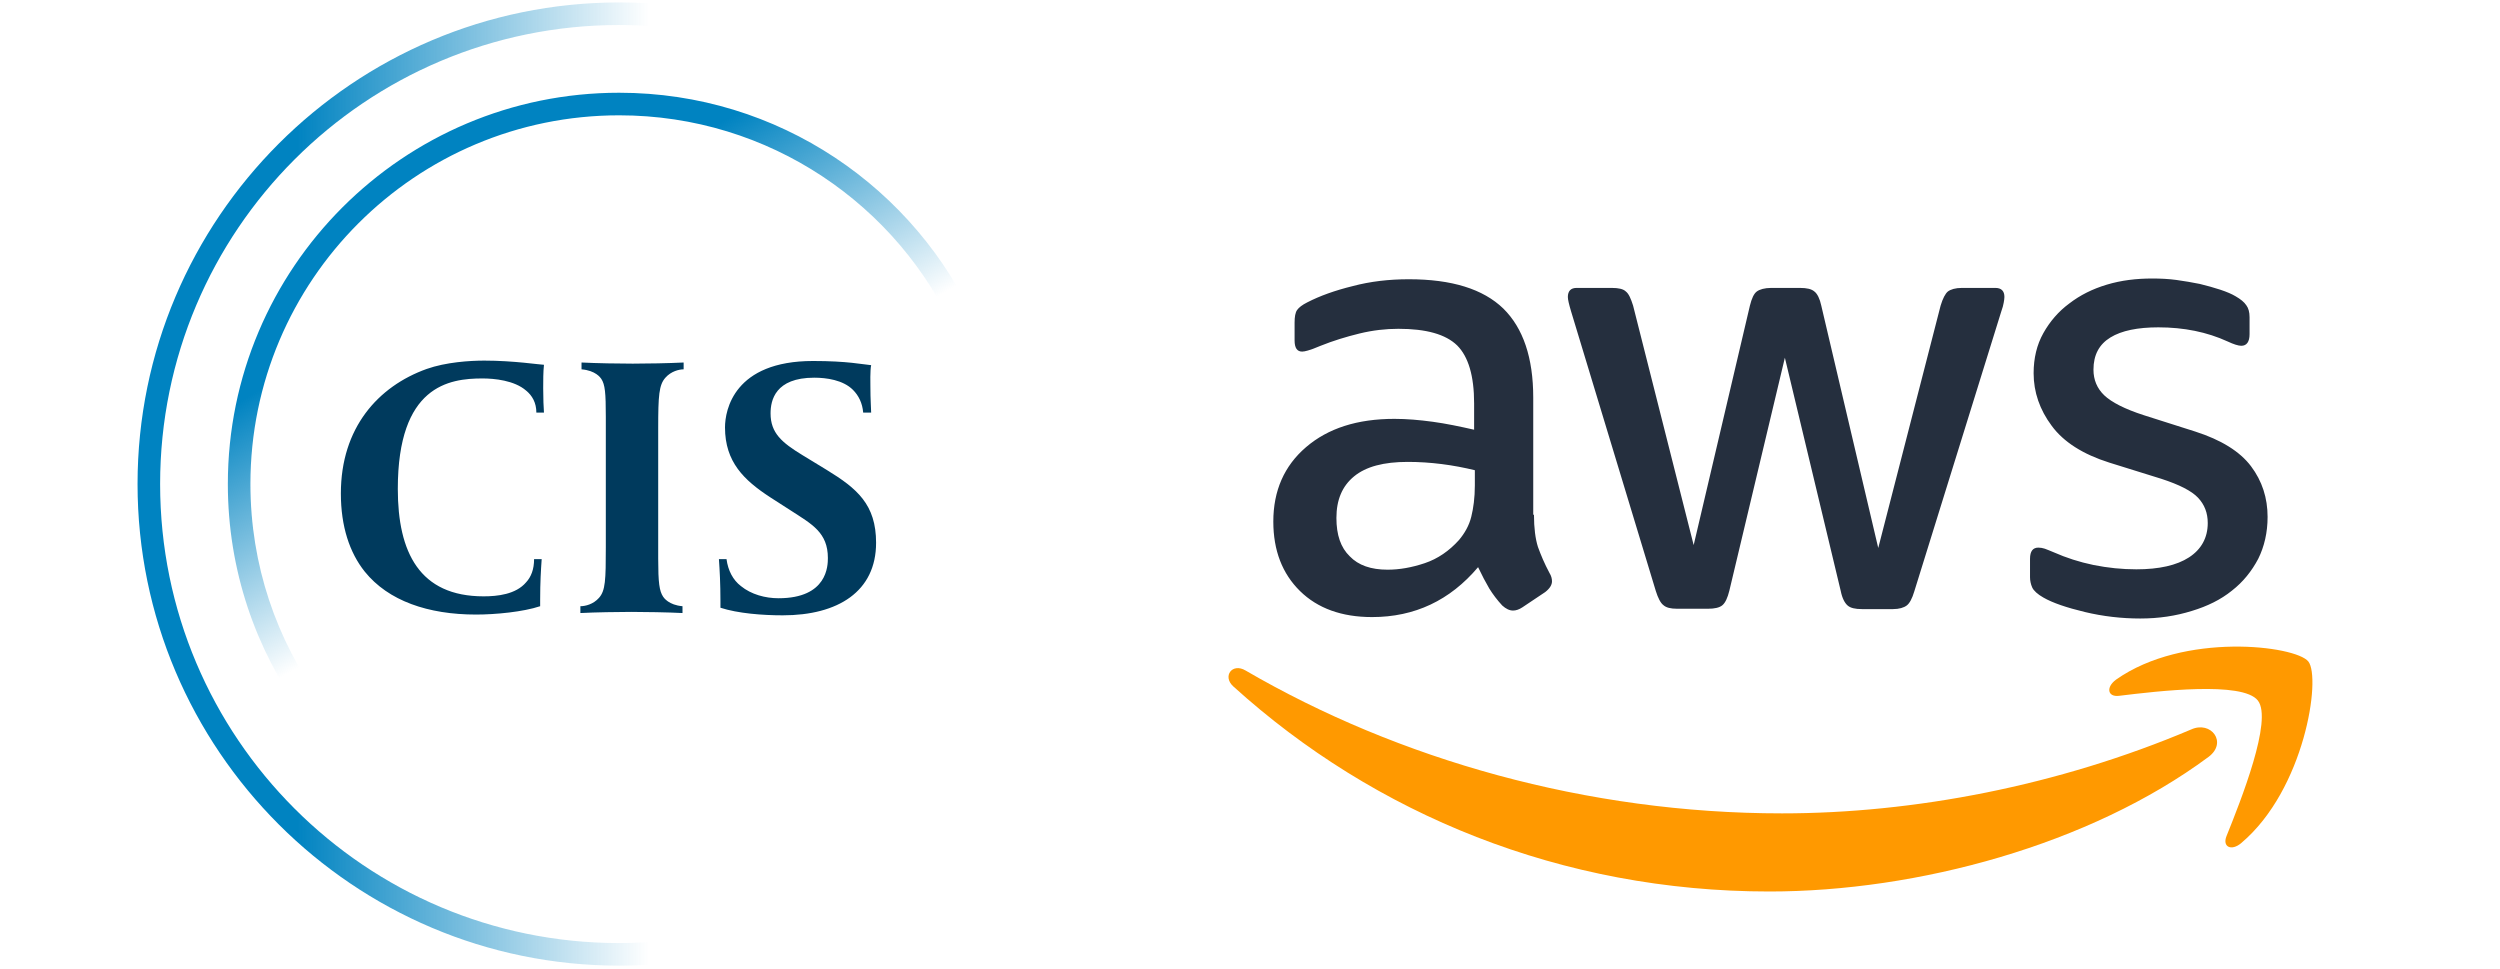 <?xml version="1.0" encoding="UTF-8" standalone="no"?><!DOCTYPE svg PUBLIC "-//W3C//DTD SVG 1.1//EN" "http://www.w3.org/Graphics/SVG/1.1/DTD/svg11.dtd"><svg width="100%" height="100%" viewBox="0 0 2421 938" version="1.1" xmlns="http://www.w3.org/2000/svg" xmlns:xlink="http://www.w3.org/1999/xlink" xml:space="preserve" xmlns:serif="http://www.serif.com/" style="fill-rule:evenodd;clip-rule:evenodd;stroke-linejoin:round;stroke-miterlimit:2;"><g id="Artboard1"><rect x="0" y="-0" width="2416.74" height="935.134" style="fill:none;"/><path d="M1485.49,498.443c-0,12.96 1.396,23.468 3.84,31.174c2.793,7.706 6.284,16.113 11.171,25.22c1.746,2.802 2.444,5.604 2.444,8.056c0,3.503 -2.094,7.005 -6.633,10.508l-21.994,14.711c-3.142,2.102 -6.284,3.153 -9.077,3.153c-3.491,-0 -6.982,-1.752 -10.473,-4.904c-4.888,-5.254 -9.077,-10.858 -12.568,-16.463c-3.491,-5.954 -6.982,-12.609 -10.823,-20.666c-27.23,32.225 -61.443,48.338 -102.638,48.338c-29.326,-0 -52.716,-8.407 -69.822,-25.22c-17.107,-16.813 -25.835,-39.23 -25.835,-67.252c0,-29.773 10.474,-53.942 31.77,-72.156c21.295,-18.214 49.573,-27.321 85.532,-27.321c11.869,0 24.088,1.051 37.005,2.802c12.918,1.752 26.184,4.554 40.148,7.706l0,-25.569c0,-26.621 -5.586,-45.185 -16.408,-56.044c-11.172,-10.858 -30.024,-16.112 -56.905,-16.112c-12.219,-0 -24.787,1.401 -37.704,4.553c-12.917,3.153 -25.485,7.006 -37.704,11.91c-5.586,2.451 -9.775,3.853 -12.219,4.553c-2.444,0.701 -4.189,1.051 -5.586,1.051c-4.887,-0 -7.331,-3.503 -7.331,-10.859l-0,-17.163c-0,-5.604 0.698,-9.807 2.444,-12.259c1.745,-2.452 4.887,-4.904 9.775,-7.356c12.219,-6.305 26.881,-11.559 43.988,-15.762c17.106,-4.554 35.26,-6.655 54.461,-6.655c41.544,-0 71.917,9.457 91.467,28.372c19.201,18.914 28.976,47.636 28.976,86.166l0,113.488l0.699,0Zm-141.739,53.241c11.52,0 23.39,-2.101 35.958,-6.305c12.568,-4.203 23.74,-11.909 33.166,-22.417c5.585,-6.655 9.775,-14.011 11.869,-22.417c2.095,-8.407 3.491,-18.565 3.491,-30.474l0,-14.711c-10.124,-2.452 -20.946,-4.554 -32.118,-5.955c-11.171,-1.401 -21.994,-2.101 -32.816,-2.101c-23.391,-0 -40.497,4.553 -52.018,14.01c-11.52,9.458 -17.106,22.768 -17.106,40.281c-0,16.463 4.189,28.723 12.917,37.129c8.379,8.757 20.597,12.96 36.657,12.96Zm280.336,37.829c-6.284,0 -10.474,-1.05 -13.267,-3.502c-2.792,-2.102 -5.236,-7.006 -7.331,-13.661l-82.041,-270.759c-2.095,-7.006 -3.142,-11.559 -3.142,-14.011c0,-5.604 2.793,-8.757 8.379,-8.757l34.213,0c6.633,0 11.171,1.051 13.615,3.503c2.793,2.102 4.887,7.005 6.982,13.66l58.651,231.88l54.461,-231.88c1.746,-7.005 3.84,-11.558 6.633,-13.66c2.793,-2.102 7.681,-3.503 13.965,-3.503l27.929,0c6.633,0 11.171,1.051 13.964,3.503c2.793,2.102 5.237,7.005 6.633,13.66l55.16,234.682l60.396,-234.682c2.094,-7.005 4.538,-11.558 6.982,-13.66c2.793,-2.102 7.331,-3.503 13.615,-3.503l32.468,0c5.585,0 8.727,2.802 8.727,8.757c0,1.751 -0.349,3.503 -0.698,5.604c-0.349,2.102 -1.047,4.904 -2.444,8.757l-84.135,270.759c-2.095,7.006 -4.539,11.559 -7.332,13.661c-2.793,2.102 -7.331,3.503 -13.266,3.503l-30.023,-0c-6.634,-0 -11.172,-1.051 -13.965,-3.503c-2.793,-2.452 -5.237,-7.005 -6.633,-14.011l-54.112,-225.925l-53.763,225.575c-1.746,7.005 -3.84,11.559 -6.633,14.011c-2.793,2.452 -7.681,3.502 -13.965,3.502l-30.023,0Zm448.607,9.458c-18.154,-0 -36.307,-2.102 -53.763,-6.305c-17.455,-4.203 -31.071,-8.757 -40.148,-14.011c-5.585,-3.152 -9.426,-6.655 -10.822,-9.807c-1.396,-3.153 -2.095,-6.656 -2.095,-9.808l0,-17.864c0,-7.356 2.793,-10.858 8.03,-10.858c2.095,-0 4.189,0.35 6.284,1.051c2.095,0.7 5.237,2.101 8.728,3.502c11.869,5.254 24.786,9.458 38.402,12.26c13.964,2.802 27.58,4.203 41.544,4.203c21.994,-0 39.1,-3.853 50.97,-11.559c11.87,-7.706 18.154,-18.915 18.154,-33.276c-0,-9.807 -3.142,-17.864 -9.426,-24.519c-6.284,-6.655 -18.154,-12.609 -35.26,-18.214l-50.621,-15.762c-25.485,-8.056 -44.337,-19.965 -55.858,-35.728c-11.521,-15.412 -17.456,-32.575 -17.456,-50.789c0,-14.711 3.142,-27.671 9.426,-38.88c6.284,-11.209 14.663,-21.016 25.136,-28.722c10.474,-8.056 22.343,-14.011 36.308,-18.214c13.964,-4.203 28.627,-5.955 43.988,-5.955c7.68,0 15.71,0.35 23.39,1.401c8.03,1.051 15.361,2.452 22.693,3.853c6.982,1.752 13.615,3.503 19.899,5.605c6.284,2.101 11.171,4.203 14.663,6.304c4.887,2.803 8.378,5.605 10.473,8.757c2.095,2.802 3.142,6.655 3.142,11.559l-0,16.463c-0,7.356 -2.793,11.209 -8.03,11.209c-2.793,-0 -7.331,-1.402 -13.266,-4.204c-19.899,-9.107 -42.242,-13.66 -67.029,-13.66c-19.9,-0 -35.61,3.152 -46.432,9.807c-10.822,6.655 -16.408,16.813 -16.408,31.174c-0,9.808 3.491,18.215 10.473,24.87c6.982,6.655 19.899,13.31 38.402,19.265l49.574,15.762c25.136,8.056 43.29,19.265 54.112,33.626c10.823,14.361 16.059,30.824 16.059,49.038c0,15.061 -3.142,28.722 -9.076,40.631c-6.284,11.909 -14.663,22.417 -25.486,30.824c-10.822,8.757 -23.739,15.062 -38.751,19.615c-15.71,4.904 -32.118,7.356 -49.923,7.356Z" style="fill:#252f3e;fill-rule:nonzero;"/><path d="M2138.68,733.03c-114.857,85.115 -281.732,130.3 -425.217,130.3c-201.088,0 -382.276,-74.607 -519.128,-198.603c-10.822,-9.808 -1.047,-23.118 11.87,-15.412c148.023,86.167 330.608,138.357 519.477,138.357c127.425,-0 267.419,-26.621 396.241,-81.263c19.201,-8.757 35.609,12.61 16.757,26.621Z" style="fill:#f90;"/><path d="M2186.5,678.387c-14.662,-18.914 -97.052,-9.107 -134.407,-4.553c-11.172,1.401 -12.917,-8.407 -2.793,-15.762c65.633,-46.236 173.508,-32.926 186.076,-17.514c12.568,15.762 -3.491,123.996 -64.935,175.836c-9.426,8.056 -18.503,3.853 -14.313,-6.655c13.964,-34.677 45.035,-112.787 30.372,-131.352Z" style="fill:#f90;"/><path d="M599.583,913.271c-245.504,-0 -444.522,-199.018 -444.522,-444.522c-0,-245.503 199.018,-444.521 444.522,-444.521c15.693,-0 31.193,0.823 46.467,2.412l2.285,-21.716c-16.029,-1.676 -32.29,-2.558 -48.752,-2.558c-257.167,0 -466.384,209.217 -466.384,466.383c-0,257.163 209.217,466.383 466.384,466.383c16.462,0 32.723,-0.881 48.752,-2.557l-2.285,-21.716c-15.274,1.588 -30.774,2.412 -46.467,2.412Z" style="fill:url(#_Linear1);fill-rule:nonzero;"/><path d="M242.508,468.749c-0,-197.207 159.867,-357.074 357.075,-357.074c145.475,-0 270.619,87.006 326.268,211.811l19.978,-8.895c-59.059,-132.445 -191.862,-224.778 -346.246,-224.778c-209.283,0 -378.937,169.654 -378.937,378.936c-0,83.25 26.864,160.21 72.37,222.735l17.689,-12.851c-42.882,-58.918 -68.197,-131.44 -68.197,-209.884Z" style="fill:url(#_Linear2);fill-rule:nonzero;"/><path d="M526.772,399.579c-0.371,-4.784 -0.736,-13.97 -0.736,-23.531c0,-7.349 0,-15.802 0.736,-22.79c-3.308,-0 -29.407,-4.045 -57.715,-4.045c-13.969,0 -37.128,1.472 -55.878,8.085c-47.054,16.914 -83.082,56.983 -83.082,120.582c-0,31.98 8.46,57.343 23.162,75.725c22.791,28.304 61.392,41.538 107.709,41.538c19.115,-0 45.582,-2.576 62.124,-8.085l0,-6.253c0,-17.274 0.736,-28.672 1.472,-39.333l-7.353,0c0,9.925 -2.94,17.278 -7.717,22.423c-9.929,11.765 -27.939,13.602 -41.173,13.602c-62.127,-0 -83.082,-42.642 -83.082,-104.029c0,-99.992 49.626,-106.977 81.978,-106.977c11.397,0 30.88,1.837 42.277,11.765c5.881,4.777 9.922,11.762 9.922,21.323l7.356,-0Zm135.263,-41.909l-0,-6.62c-14.334,0.739 -36.393,1.104 -49.255,1.104c-12.866,-0 -35.292,-0.365 -49.63,-1.104l0,6.62c13.602,1.1 18.382,8.085 19.115,9.186c3.68,5.516 4.412,13.605 4.412,36.764l0,126.459c0,31.612 -0.368,41.909 -6.617,48.89c-5.516,6.249 -13.237,8.089 -18.014,8.089l0,6.613c14.342,-0.733 36.396,-1.104 49.262,-1.104c12.866,-0 35.289,0.371 49.623,1.104l-0,-6.613c-13.23,-1.101 -18.011,-8.089 -18.747,-9.193c-3.676,-5.513 -4.78,-13.598 -4.78,-36.764l-0,-126.452c-0,-31.616 0.739,-41.909 6.988,-48.894c5.517,-6.249 13.237,-8.085 17.643,-8.085Zm186.367,167.996c0,-37.128 -18.382,-52.57 -47.789,-70.58l-23.527,-14.342c-19.854,-12.126 -30.876,-21.318 -30.876,-40.433c-0,-12.497 4.412,-34.556 42.269,-34.556c11.766,0 27.94,2.205 37.497,11.762c5.516,5.516 9.196,12.865 9.929,22.062l7.721,-0c-0,-4.045 -0.74,-11.401 -0.74,-26.103c-0,-0.736 -0.364,-15.074 0.74,-19.85c-8.454,-0.74 -22.795,-4.041 -56.247,-4.041c-76.462,-0 -85.286,47.418 -85.286,64.324c-0,33.456 18.382,51.102 43.745,67.644l20.59,13.234c19.847,12.869 35.289,20.95 35.289,45.581c-0,7.353 -0.368,38.969 -47.794,38.969c-12.858,-0 -26.467,-3.677 -36.385,-11.762c-7.721,-5.884 -12.505,-15.074 -13.97,-26.103l-7.36,0c0.74,10.661 1.476,23.527 1.476,40.805l-0,6.249c16.906,5.516 40.805,7.353 60.287,7.353c53.674,-0 90.431,-23.159 90.431,-70.213Z" style="fill:#003a5d;fill-rule:nonzero;"/></g><defs><linearGradient id="_Linear1" x1="0" y1="0" x2="1" y2="0" gradientUnits="userSpaceOnUse" gradientTransform="matrix(515.136,0,0,515.135,133.199,468.749)"><stop offset="0" style="stop-color:#0083c1;stop-opacity:1"/><stop offset="0.3" style="stop-color:#0083c1;stop-opacity:1"/><stop offset="0.96" style="stop-color:#0083c1;stop-opacity:0"/><stop offset="1" style="stop-color:#0083c1;stop-opacity:0"/></linearGradient><linearGradient id="_Linear2" x1="0" y1="0" x2="1" y2="1.76019e-06" gradientUnits="userSpaceOnUse" gradientTransform="matrix(209.309,362.533,-362.534,209.308,410.086,140.525)"><stop offset="0" style="stop-color:#0083c1;stop-opacity:1"/><stop offset="0.3" style="stop-color:#0083c1;stop-opacity:1"/><stop offset="0.9" style="stop-color:#0083c1;stop-opacity:0"/><stop offset="1" style="stop-color:#0083c1;stop-opacity:0"/></linearGradient></defs></svg>